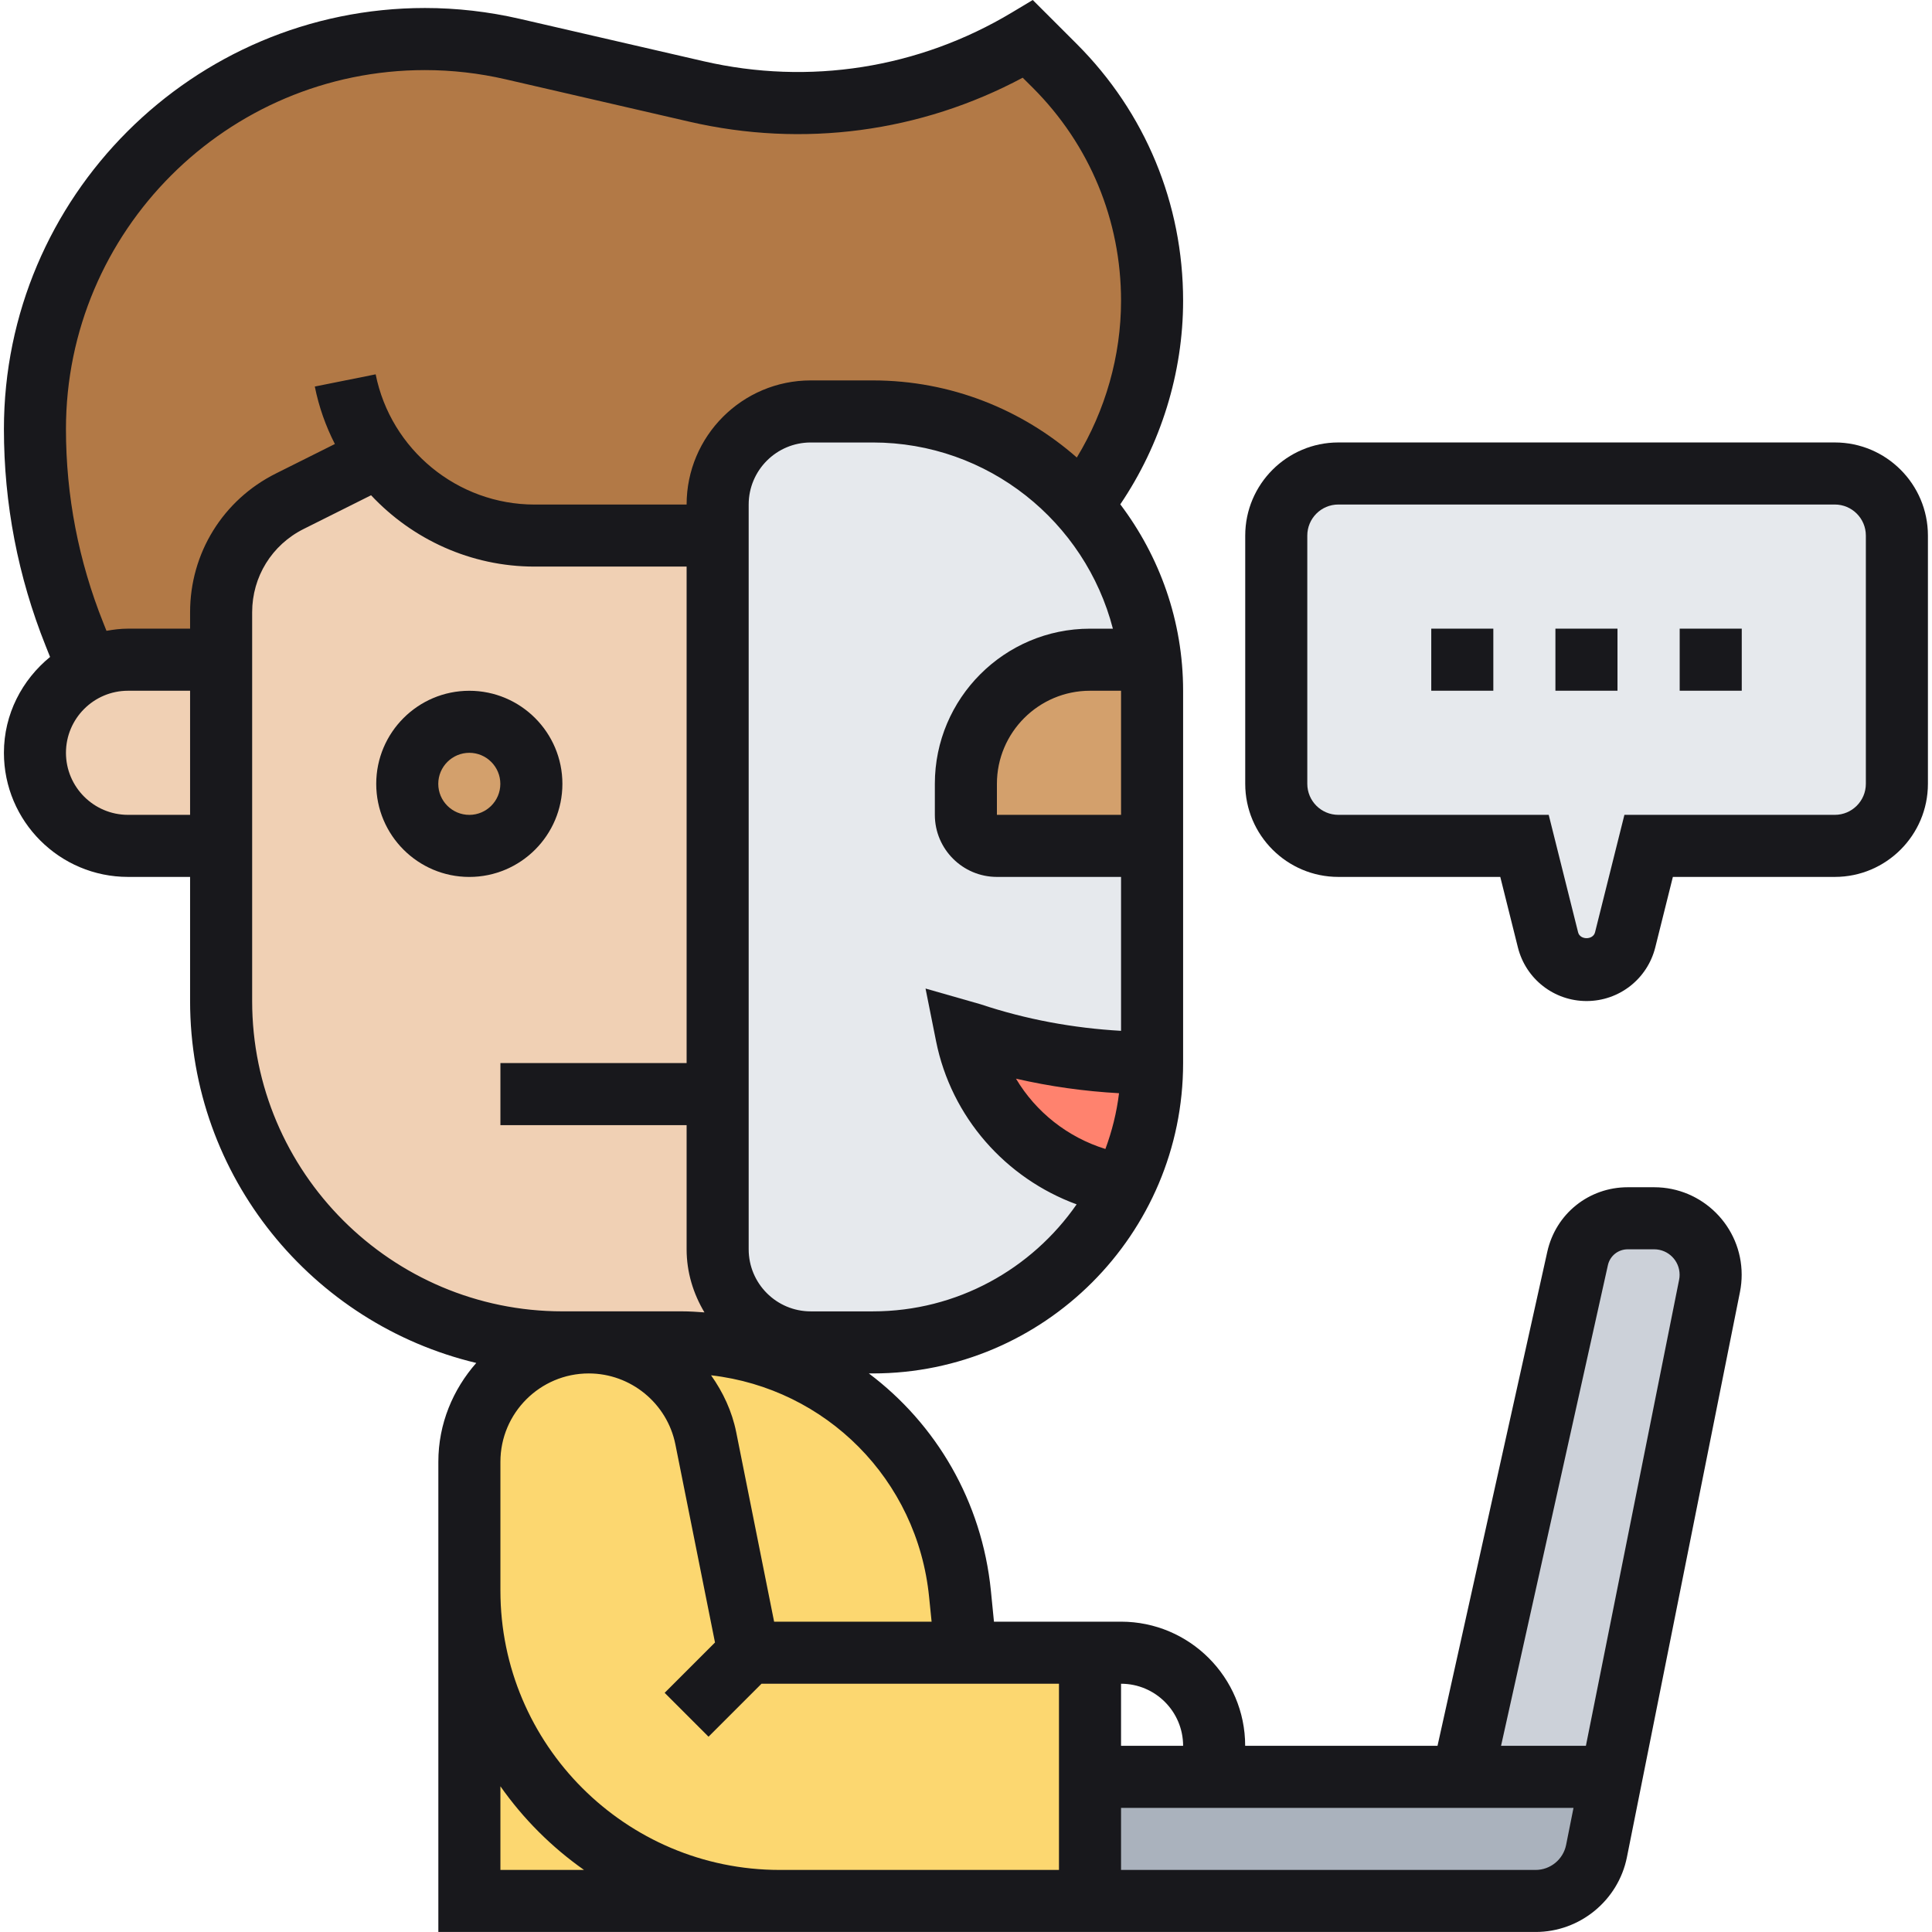<svg width="72" height="72" viewBox="0 0 72 72" fill="none" xmlns="http://www.w3.org/2000/svg">
<g clip-path="url(#clip0_62_1473)">
<path d="M29.058 70.843H17.494V59.278C17.494 65.662 22.675 70.843 29.058 70.843Z" fill="#FCD770"/>
<path d="M35.774 59.395L35.993 61.592H27.898L26.302 53.601C26.094 52.56 25.539 51.669 24.764 51.033C23.989 50.397 22.995 50.027 21.942 50.027H25.423C26.638 50.027 27.817 50.236 28.904 50.629C32.605 51.935 35.357 55.289 35.774 59.395Z" fill="#FCD770"/>
<path d="M27.902 61.592H35.997H40.623V66.218V70.844H29.058C22.675 70.844 17.494 65.663 17.494 59.279V54.48C17.494 52.017 19.483 50.027 21.946 50.027C22.998 50.027 23.993 50.397 24.768 51.033C25.543 51.669 26.098 52.56 26.306 53.601L27.902 61.592Z" fill="#FCD770"/>
<path d="M14.117 17.021L10.798 18.675C9.237 19.462 8.242 21.069 8.242 22.815V24.585H4.773C4.241 24.585 3.743 24.7 3.292 24.92L2.772 23.648C1.8 21.208 1.303 18.617 1.303 15.992C1.303 11.979 2.934 8.348 5.559 5.711C8.196 3.086 11.827 1.455 15.84 1.455C16.939 1.455 18.037 1.583 19.101 1.826L25.959 3.41C30.169 4.381 34.598 3.676 38.31 1.455L39.316 2.462C41.629 4.774 42.936 7.92 42.936 11.204C42.936 13.887 42.068 16.489 40.461 18.629L40.311 18.837C38.402 16.686 35.627 15.333 32.528 15.333H30.215C28.295 15.333 26.745 16.883 26.745 18.802V19.959H19.922C17.563 19.959 15.435 18.826 14.117 17.021Z" fill="#B27946"/>
<path d="M26.749 46.557C26.749 48.119 27.767 49.437 29.189 49.865L28.912 50.628C27.825 50.235 26.645 50.027 25.431 50.027H21.95H20.967C13.935 50.027 8.246 44.337 8.246 37.306V31.523V24.585V22.815C8.246 21.069 9.24 19.462 10.801 18.675L14.12 17.021C15.439 18.826 17.567 19.959 19.926 19.959H26.749V40.775V46.557Z" fill="#F0D0B4"/>
<path d="M8.242 24.585V31.523H4.773C3.813 31.523 2.945 31.13 2.321 30.506C1.696 29.881 1.303 29.014 1.303 28.054C1.303 26.666 2.113 25.475 3.292 24.92C3.743 24.7 4.241 24.585 4.773 24.585H8.242Z" fill="#F0D0B4"/>
<path d="M42.933 31.523V39.618C40.631 39.618 38.353 39.248 36.167 38.52L35.994 38.462L36.017 38.578C36.607 41.527 38.989 43.735 41.892 44.163C40.203 47.633 36.642 50.026 32.525 50.026H30.212C29.853 50.026 29.506 49.969 29.182 49.865C27.76 49.437 26.742 48.118 26.742 46.557V40.775V19.959V18.802C26.742 16.882 28.292 15.333 30.212 15.333H32.525C35.624 15.333 38.399 16.686 40.307 18.837C41.695 20.398 42.62 22.387 42.863 24.584H40.62C38.064 24.584 35.994 26.654 35.994 29.21V30.367C35.994 31.003 36.514 31.523 37.15 31.523H42.933Z" fill="#E6E9ED"/>
<path d="M42.939 25.741V31.523H37.157C36.52 31.523 36 31.003 36 30.367V29.211C36 26.655 38.07 24.585 40.626 24.585H42.869C42.916 24.966 42.939 25.348 42.939 25.741Z" fill="#D3A06C"/>
<path d="M17.496 31.524C18.773 31.524 19.809 30.488 19.809 29.211C19.809 27.933 18.773 26.898 17.496 26.898C16.219 26.898 15.183 27.933 15.183 29.211C15.183 30.488 16.219 31.524 17.496 31.524Z" fill="#D3A06C"/>
<path d="M42.939 39.619C42.939 41.249 42.557 42.787 41.898 44.163C38.995 43.736 36.613 41.527 36.023 38.578L36 38.462L36.173 38.52C38.359 39.248 40.637 39.619 42.939 39.619Z" fill="#FF826E"/>
<path d="M60.051 66.217L59.495 68.981C59.276 70.068 58.328 70.843 57.229 70.843H40.622V66.217H45.248H54.5H60.051Z" fill="#AAB2BD"/>
<path d="M63.749 47.505C63.749 47.644 63.737 47.783 63.703 47.922L60.048 66.217H54.497L58.788 46.904C58.984 46.025 59.759 45.401 60.661 45.401H61.644C62.812 45.401 63.749 46.337 63.749 47.505Z" fill="#CCD1D9"/>
<path d="M70.693 19.959V29.211C70.693 30.483 69.652 31.524 68.38 31.524H61.441L60.563 35.028C60.401 35.687 59.811 36.149 59.129 36.149C58.446 36.149 57.856 35.687 57.694 35.028L56.816 31.524H49.877C48.605 31.524 47.564 30.483 47.564 29.211V19.959C47.564 18.687 48.605 17.646 49.877 17.646H68.38C69.652 17.646 70.693 18.687 70.693 19.959Z" fill="#E6E9ED"/>
<path d="M61.646 44.245H60.661C59.211 44.245 57.978 45.234 57.663 46.65L53.572 65.061H46.404C46.404 62.51 44.329 60.435 41.778 60.435H37.042L36.928 59.285C36.594 55.941 34.879 53.063 32.38 51.184H32.526C38.903 51.184 44.091 45.996 44.091 39.619V25.742C44.091 23.134 43.212 20.732 41.75 18.795C43.258 16.567 44.091 13.901 44.091 11.207C44.091 7.592 42.684 4.194 40.128 1.639L38.488 0L37.714 0.464C34.244 2.547 30.159 3.191 26.217 2.281L19.366 0.701C18.209 0.435 17.022 0.298 15.838 0.298C7.185 0.3 0.146 7.339 0.146 15.99C0.146 18.77 0.669 21.491 1.702 24.072L1.866 24.483C0.826 25.333 0.146 26.609 0.146 28.055C0.146 30.606 2.22 32.68 4.771 32.68H7.084V37.306C7.084 43.852 11.644 49.338 17.749 50.793C16.881 51.781 16.336 53.059 16.336 54.475V59.278V71.999H29.057H57.228C58.876 71.999 60.308 70.826 60.631 69.211L64.844 48.145C64.886 47.935 64.907 47.72 64.907 47.505C64.907 45.707 63.444 44.245 61.646 44.245ZM44.091 65.061H41.778V62.748C43.054 62.748 44.091 63.786 44.091 65.061ZM34.625 59.515L34.718 60.435H28.849L27.437 53.376C27.279 52.589 26.943 51.879 26.499 51.253C30.777 51.746 34.187 55.128 34.625 59.515ZM32.526 48.871H30.213C28.938 48.871 27.901 47.834 27.901 46.558V18.803C27.901 17.527 28.938 16.49 30.213 16.49H32.526C36.827 16.49 40.442 19.445 41.474 23.429H40.622C37.433 23.429 34.839 26.023 34.839 29.211V30.367C34.839 31.643 35.877 32.68 37.152 32.68H41.778V38.416C39.997 38.315 38.239 37.992 36.543 37.426L34.492 36.84L34.884 38.8C35.451 41.636 37.48 43.913 40.123 44.883C38.451 47.29 35.672 48.871 32.526 48.871ZM41.778 30.367H37.152V29.211C37.152 27.298 38.709 25.742 40.622 25.742H41.778V30.367ZM41.703 40.741C41.615 41.464 41.44 42.158 41.195 42.819C39.791 42.384 38.604 41.445 37.863 40.199C39.125 40.489 40.409 40.669 41.703 40.741ZM4.771 30.367C3.496 30.367 2.458 29.33 2.458 28.055C2.458 26.779 3.496 25.742 4.771 25.742H7.084V30.367H4.771ZM7.084 22.817V23.428H4.771C4.496 23.428 4.23 23.462 3.968 23.509L3.85 23.212C2.927 20.905 2.458 18.477 2.458 15.99C2.458 8.613 8.459 2.612 15.836 2.612C16.846 2.612 17.859 2.728 18.846 2.956L25.695 4.536C29.93 5.514 34.304 4.93 38.113 2.896L38.493 3.274C40.611 5.393 41.778 8.211 41.778 11.207C41.778 13.261 41.195 15.298 40.13 17.05C38.095 15.266 35.438 14.177 32.526 14.177H30.213C27.662 14.177 25.588 16.252 25.588 18.803H19.92C17.053 18.803 14.563 16.762 14 13.95L11.732 14.405C11.884 15.165 12.14 15.882 12.48 16.547L10.281 17.646C8.309 18.632 7.084 20.614 7.084 22.817ZM9.397 37.306V22.817C9.397 21.494 10.132 20.306 11.315 19.714L13.829 18.457C15.368 20.1 17.548 21.115 19.92 21.115H25.588V39.618H18.649V41.931H25.588V46.557C25.588 47.418 25.84 48.217 26.253 48.909C25.977 48.889 25.701 48.87 25.42 48.87H20.962C14.585 48.871 9.397 43.682 9.397 37.306ZM18.649 69.687V66.57C19.5 67.781 20.555 68.836 21.765 69.687H18.649ZM18.649 59.279V54.476C18.649 52.662 20.126 51.184 21.941 51.184C23.505 51.184 24.863 52.296 25.17 53.83L26.646 61.211L24.77 63.087L26.405 64.722L28.379 62.748H39.465V69.687H29.057C23.319 69.687 18.649 65.018 18.649 59.279ZM57.228 69.687H41.778V67.374H58.64L58.364 68.757C58.255 69.296 57.778 69.687 57.228 69.687ZM62.576 47.691L59.102 65.061H55.94L59.921 47.152C59.998 46.802 60.303 46.558 60.661 46.558H61.646C62.169 46.558 62.594 46.982 62.594 47.505C62.594 47.569 62.589 47.631 62.576 47.691Z" fill="#18181C"/>
<path d="M20.959 29.212C20.959 27.299 19.403 25.743 17.49 25.743C15.577 25.743 14.021 27.299 14.021 29.212C14.021 31.125 15.577 32.681 17.49 32.681C19.403 32.681 20.959 31.125 20.959 29.212ZM17.49 30.368C16.853 30.368 16.333 29.85 16.333 29.212C16.333 28.574 16.853 28.055 17.49 28.055C18.127 28.055 18.646 28.574 18.646 29.212C18.646 29.85 18.127 30.368 17.49 30.368Z" fill="#18181C"/>
<path d="M53.339 23.428H55.652V25.741H53.339V23.428Z" fill="#18181C"/>
<path d="M57.966 23.428H60.279V25.741H57.966V23.428Z" fill="#18181C"/>
<path d="M62.597 23.428H64.91V25.741H62.597V23.428Z" fill="#18181C"/>
<path d="M68.379 16.489H49.876C47.963 16.489 46.406 18.046 46.406 19.959V29.21C46.406 31.123 47.963 32.68 49.876 32.68H55.911L56.568 35.309C56.863 36.485 57.915 37.306 59.127 37.306C60.339 37.306 61.392 36.485 61.687 35.307L62.343 32.68H68.379C70.292 32.68 71.848 31.123 71.848 29.21V19.959C71.848 18.045 70.292 16.489 68.379 16.489ZM69.535 29.21C69.535 29.849 69.016 30.367 68.379 30.367H60.537L59.442 34.746C59.369 35.036 58.884 35.034 58.812 34.748L57.716 30.367H49.876C49.238 30.367 48.719 29.849 48.719 29.21V19.959C48.719 19.32 49.238 18.802 49.876 18.802H68.379C69.016 18.802 69.535 19.32 69.535 19.959V29.21Z" fill="#18181C"/>
</g>
<defs>
<clipPath id="clip0_62_1473">
<rect width="72" height="72" fill="white"/>
</clipPath>
</defs>
</svg>
